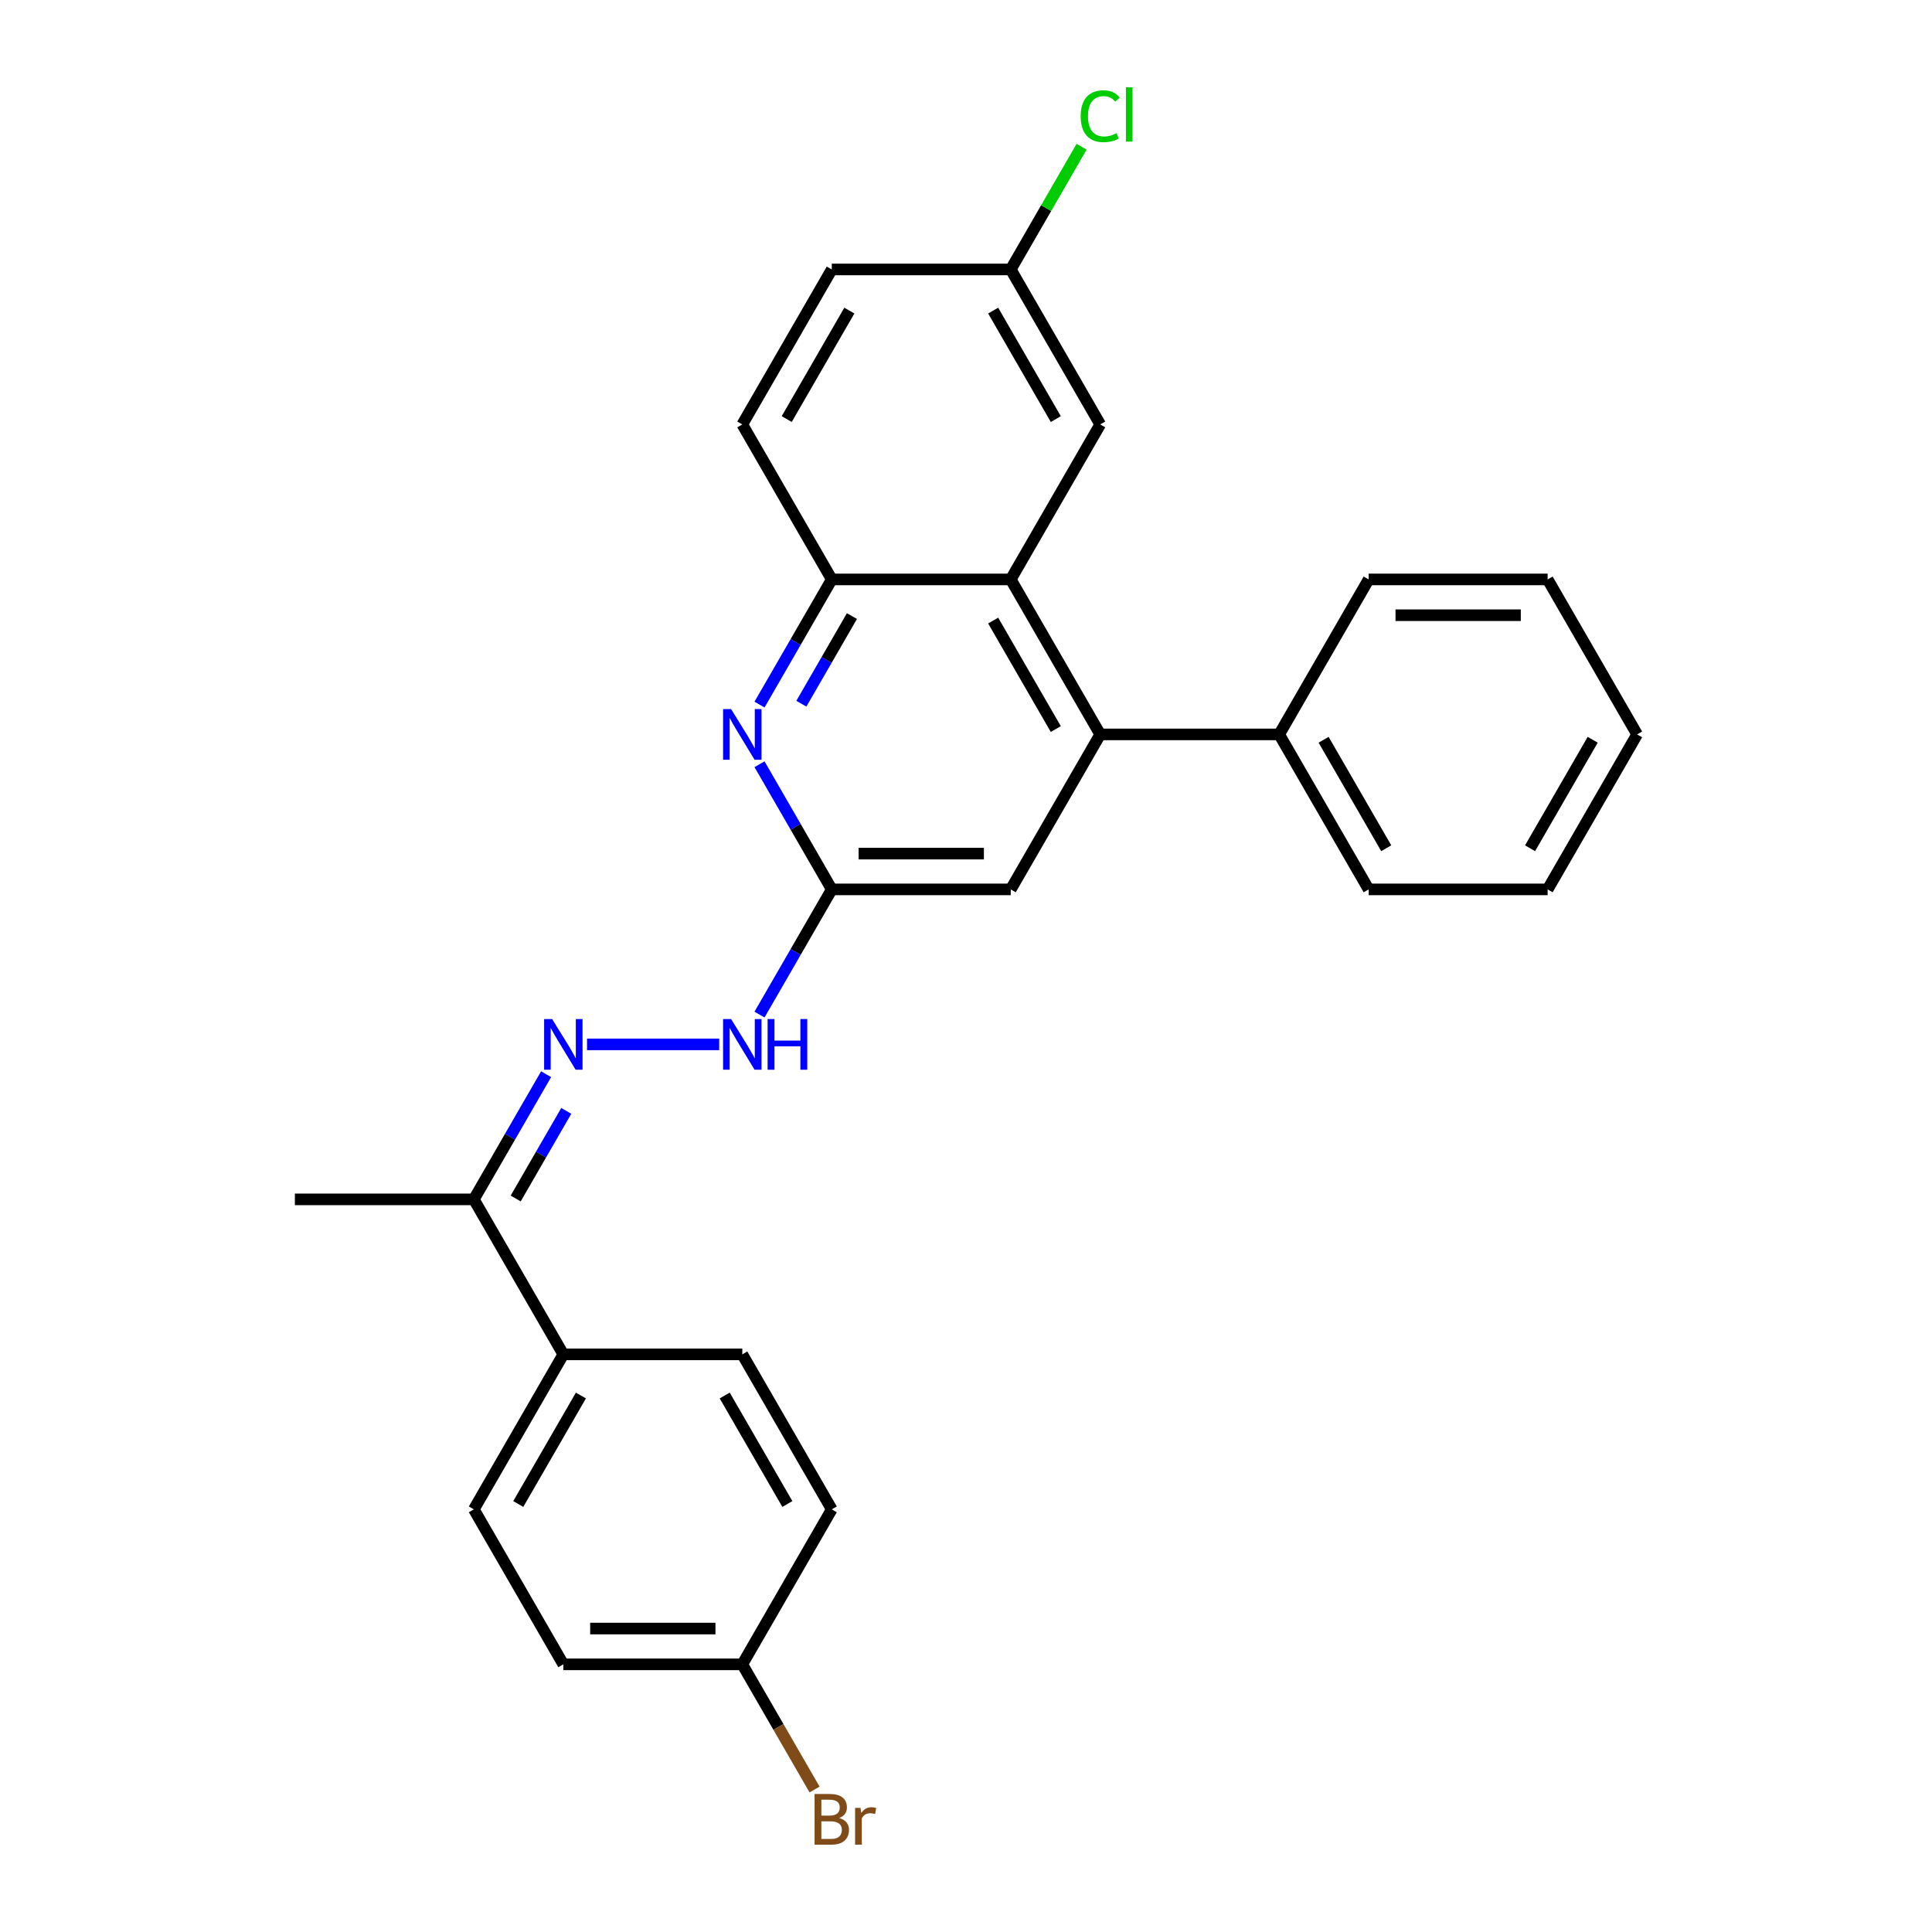 <?xml version='1.0' encoding='iso-8859-1'?>
<svg version='1.1' baseProfile='full'
              xmlns='http://www.w3.org/2000/svg'
                      xmlns:rdkit='http://www.rdkit.org/xml'
                      xmlns:xlink='http://www.w3.org/1999/xlink'
                  xml:space='preserve'
width='1000px' height='1000px' viewBox='0 0 1000 1000'>
<!-- END OF HEADER -->
<rect style='opacity:1.0;fill:#FFFFFF;stroke:none' width='1000' height='1000' x='0' y='0'> </rect>
<path class='bond-0' d='M 523.158,299.909 L 569.474,380.13' style='fill:none;fill-rule:evenodd;stroke:#000000;stroke-width:6px;stroke-linecap:butt;stroke-linejoin:miter;stroke-opacity:1' />
<path class='bond-0' d='M 514.061,321.205 L 546.482,377.36' style='fill:none;fill-rule:evenodd;stroke:#000000;stroke-width:6px;stroke-linecap:butt;stroke-linejoin:miter;stroke-opacity:1' />
<path class='bond-2' d='M 523.158,299.909 L 430.526,299.909' style='fill:none;fill-rule:evenodd;stroke:#000000;stroke-width:6px;stroke-linecap:butt;stroke-linejoin:miter;stroke-opacity:1' />
<path class='bond-8' d='M 523.158,299.909 L 569.474,219.687' style='fill:none;fill-rule:evenodd;stroke:#000000;stroke-width:6px;stroke-linecap:butt;stroke-linejoin:miter;stroke-opacity:1' />
<path class='bond-6' d='M 569.474,380.13 L 523.158,460.352' style='fill:none;fill-rule:evenodd;stroke:#000000;stroke-width:6px;stroke-linecap:butt;stroke-linejoin:miter;stroke-opacity:1' />
<path class='bond-10' d='M 569.474,380.13 L 662.106,380.13' style='fill:none;fill-rule:evenodd;stroke:#000000;stroke-width:6px;stroke-linecap:butt;stroke-linejoin:miter;stroke-opacity:1' />
<path class='bond-1' d='M 393.12,364.698 L 411.823,332.303' style='fill:none;fill-rule:evenodd;stroke:#0000FF;stroke-width:6px;stroke-linecap:butt;stroke-linejoin:miter;stroke-opacity:1' />
<path class='bond-1' d='M 411.823,332.303 L 430.526,299.909' style='fill:none;fill-rule:evenodd;stroke:#000000;stroke-width:6px;stroke-linecap:butt;stroke-linejoin:miter;stroke-opacity:1' />
<path class='bond-1' d='M 414.775,364.243 L 427.867,341.566' style='fill:none;fill-rule:evenodd;stroke:#0000FF;stroke-width:6px;stroke-linecap:butt;stroke-linejoin:miter;stroke-opacity:1' />
<path class='bond-1' d='M 427.867,341.566 L 440.959,318.89' style='fill:none;fill-rule:evenodd;stroke:#000000;stroke-width:6px;stroke-linecap:butt;stroke-linejoin:miter;stroke-opacity:1' />
<path class='bond-3' d='M 393.12,395.563 L 411.823,427.958' style='fill:none;fill-rule:evenodd;stroke:#0000FF;stroke-width:6px;stroke-linecap:butt;stroke-linejoin:miter;stroke-opacity:1' />
<path class='bond-3' d='M 411.823,427.958 L 430.526,460.352' style='fill:none;fill-rule:evenodd;stroke:#000000;stroke-width:6px;stroke-linecap:butt;stroke-linejoin:miter;stroke-opacity:1' />
<path class='bond-11' d='M 430.526,299.909 L 384.21,219.687' style='fill:none;fill-rule:evenodd;stroke:#000000;stroke-width:6px;stroke-linecap:butt;stroke-linejoin:miter;stroke-opacity:1' />
<path class='bond-5' d='M 430.526,460.352 L 411.823,492.747' style='fill:none;fill-rule:evenodd;stroke:#000000;stroke-width:6px;stroke-linecap:butt;stroke-linejoin:miter;stroke-opacity:1' />
<path class='bond-5' d='M 411.823,492.747 L 393.12,525.142' style='fill:none;fill-rule:evenodd;stroke:#0000FF;stroke-width:6px;stroke-linecap:butt;stroke-linejoin:miter;stroke-opacity:1' />
<path class='bond-27' d='M 430.526,460.352 L 523.158,460.352' style='fill:none;fill-rule:evenodd;stroke:#000000;stroke-width:6px;stroke-linecap:butt;stroke-linejoin:miter;stroke-opacity:1' />
<path class='bond-27' d='M 444.421,441.826 L 509.263,441.826' style='fill:none;fill-rule:evenodd;stroke:#000000;stroke-width:6px;stroke-linecap:butt;stroke-linejoin:miter;stroke-opacity:1' />
<path class='bond-4' d='M 303.842,540.574 L 372.252,540.574' style='fill:none;fill-rule:evenodd;stroke:#0000FF;stroke-width:6px;stroke-linecap:butt;stroke-linejoin:miter;stroke-opacity:1' />
<path class='bond-7' d='M 282.668,556.007 L 263.964,588.401' style='fill:none;fill-rule:evenodd;stroke:#0000FF;stroke-width:6px;stroke-linecap:butt;stroke-linejoin:miter;stroke-opacity:1' />
<path class='bond-7' d='M 263.964,588.401 L 245.261,620.796' style='fill:none;fill-rule:evenodd;stroke:#000000;stroke-width:6px;stroke-linecap:butt;stroke-linejoin:miter;stroke-opacity:1' />
<path class='bond-7' d='M 293.101,574.988 L 280.009,597.665' style='fill:none;fill-rule:evenodd;stroke:#0000FF;stroke-width:6px;stroke-linecap:butt;stroke-linejoin:miter;stroke-opacity:1' />
<path class='bond-7' d='M 280.009,597.665 L 266.917,620.341' style='fill:none;fill-rule:evenodd;stroke:#000000;stroke-width:6px;stroke-linecap:butt;stroke-linejoin:miter;stroke-opacity:1' />
<path class='bond-9' d='M 245.261,620.796 L 291.577,701.018' style='fill:none;fill-rule:evenodd;stroke:#000000;stroke-width:6px;stroke-linecap:butt;stroke-linejoin:miter;stroke-opacity:1' />
<path class='bond-21' d='M 245.261,620.796 L 152.629,620.796' style='fill:none;fill-rule:evenodd;stroke:#000000;stroke-width:6px;stroke-linecap:butt;stroke-linejoin:miter;stroke-opacity:1' />
<path class='bond-14' d='M 569.474,219.687 L 523.158,139.465' style='fill:none;fill-rule:evenodd;stroke:#000000;stroke-width:6px;stroke-linecap:butt;stroke-linejoin:miter;stroke-opacity:1' />
<path class='bond-14' d='M 546.482,216.917 L 514.061,160.761' style='fill:none;fill-rule:evenodd;stroke:#000000;stroke-width:6px;stroke-linecap:butt;stroke-linejoin:miter;stroke-opacity:1' />
<path class='bond-12' d='M 291.577,701.018 L 245.261,781.24' style='fill:none;fill-rule:evenodd;stroke:#000000;stroke-width:6px;stroke-linecap:butt;stroke-linejoin:miter;stroke-opacity:1' />
<path class='bond-12' d='M 300.674,722.314 L 268.253,778.47' style='fill:none;fill-rule:evenodd;stroke:#000000;stroke-width:6px;stroke-linecap:butt;stroke-linejoin:miter;stroke-opacity:1' />
<path class='bond-13' d='M 291.577,701.018 L 384.21,701.018' style='fill:none;fill-rule:evenodd;stroke:#000000;stroke-width:6px;stroke-linecap:butt;stroke-linejoin:miter;stroke-opacity:1' />
<path class='bond-22' d='M 662.106,380.13 L 708.423,460.352' style='fill:none;fill-rule:evenodd;stroke:#000000;stroke-width:6px;stroke-linecap:butt;stroke-linejoin:miter;stroke-opacity:1' />
<path class='bond-22' d='M 685.098,382.901 L 717.519,439.056' style='fill:none;fill-rule:evenodd;stroke:#000000;stroke-width:6px;stroke-linecap:butt;stroke-linejoin:miter;stroke-opacity:1' />
<path class='bond-23' d='M 662.106,380.13 L 708.423,299.909' style='fill:none;fill-rule:evenodd;stroke:#000000;stroke-width:6px;stroke-linecap:butt;stroke-linejoin:miter;stroke-opacity:1' />
<path class='bond-28' d='M 384.21,219.687 L 430.526,139.465' style='fill:none;fill-rule:evenodd;stroke:#000000;stroke-width:6px;stroke-linecap:butt;stroke-linejoin:miter;stroke-opacity:1' />
<path class='bond-28' d='M 407.202,216.917 L 439.623,160.761' style='fill:none;fill-rule:evenodd;stroke:#000000;stroke-width:6px;stroke-linecap:butt;stroke-linejoin:miter;stroke-opacity:1' />
<path class='bond-17' d='M 245.261,781.24 L 291.577,861.462' style='fill:none;fill-rule:evenodd;stroke:#000000;stroke-width:6px;stroke-linecap:butt;stroke-linejoin:miter;stroke-opacity:1' />
<path class='bond-18' d='M 384.21,701.018 L 430.526,781.24' style='fill:none;fill-rule:evenodd;stroke:#000000;stroke-width:6px;stroke-linecap:butt;stroke-linejoin:miter;stroke-opacity:1' />
<path class='bond-18' d='M 375.113,722.314 L 407.534,778.47' style='fill:none;fill-rule:evenodd;stroke:#000000;stroke-width:6px;stroke-linecap:butt;stroke-linejoin:miter;stroke-opacity:1' />
<path class='bond-16' d='M 523.158,139.465 L 430.526,139.465' style='fill:none;fill-rule:evenodd;stroke:#000000;stroke-width:6px;stroke-linecap:butt;stroke-linejoin:miter;stroke-opacity:1' />
<path class='bond-19' d='M 523.158,139.465 L 541.492,107.709' style='fill:none;fill-rule:evenodd;stroke:#000000;stroke-width:6px;stroke-linecap:butt;stroke-linejoin:miter;stroke-opacity:1' />
<path class='bond-19' d='M 541.492,107.709 L 559.826,75.954' style='fill:none;fill-rule:evenodd;stroke:#00CC00;stroke-width:6px;stroke-linecap:butt;stroke-linejoin:miter;stroke-opacity:1' />
<path class='bond-15' d='M 384.21,861.462 L 430.526,781.24' style='fill:none;fill-rule:evenodd;stroke:#000000;stroke-width:6px;stroke-linecap:butt;stroke-linejoin:miter;stroke-opacity:1' />
<path class='bond-20' d='M 384.21,861.462 L 402.913,893.856' style='fill:none;fill-rule:evenodd;stroke:#000000;stroke-width:6px;stroke-linecap:butt;stroke-linejoin:miter;stroke-opacity:1' />
<path class='bond-20' d='M 402.913,893.856 L 421.616,926.251' style='fill:none;fill-rule:evenodd;stroke:#7F4C19;stroke-width:6px;stroke-linecap:butt;stroke-linejoin:miter;stroke-opacity:1' />
<path class='bond-30' d='M 384.21,861.462 L 291.577,861.462' style='fill:none;fill-rule:evenodd;stroke:#000000;stroke-width:6px;stroke-linecap:butt;stroke-linejoin:miter;stroke-opacity:1' />
<path class='bond-30' d='M 370.315,842.935 L 305.472,842.935' style='fill:none;fill-rule:evenodd;stroke:#000000;stroke-width:6px;stroke-linecap:butt;stroke-linejoin:miter;stroke-opacity:1' />
<path class='bond-25' d='M 708.423,460.352 L 801.055,460.352' style='fill:none;fill-rule:evenodd;stroke:#000000;stroke-width:6px;stroke-linecap:butt;stroke-linejoin:miter;stroke-opacity:1' />
<path class='bond-24' d='M 708.423,299.909 L 801.055,299.909' style='fill:none;fill-rule:evenodd;stroke:#000000;stroke-width:6px;stroke-linecap:butt;stroke-linejoin:miter;stroke-opacity:1' />
<path class='bond-24' d='M 722.317,318.435 L 787.16,318.435' style='fill:none;fill-rule:evenodd;stroke:#000000;stroke-width:6px;stroke-linecap:butt;stroke-linejoin:miter;stroke-opacity:1' />
<path class='bond-26' d='M 801.055,299.909 L 847.371,380.13' style='fill:none;fill-rule:evenodd;stroke:#000000;stroke-width:6px;stroke-linecap:butt;stroke-linejoin:miter;stroke-opacity:1' />
<path class='bond-29' d='M 801.055,460.352 L 847.371,380.13' style='fill:none;fill-rule:evenodd;stroke:#000000;stroke-width:6px;stroke-linecap:butt;stroke-linejoin:miter;stroke-opacity:1' />
<path class='bond-29' d='M 791.958,439.056 L 824.379,382.901' style='fill:none;fill-rule:evenodd;stroke:#000000;stroke-width:6px;stroke-linecap:butt;stroke-linejoin:miter;stroke-opacity:1' />
<path  class='atom-2' d='M 378.411 367.014
L 387.007 380.909
Q 387.859 382.28, 389.23 384.762
Q 390.601 387.245, 390.675 387.393
L 390.675 367.014
L 394.158 367.014
L 394.158 393.247
L 390.564 393.247
L 381.338 378.055
Q 380.264 376.277, 379.115 374.239
Q 378.003 372.201, 377.67 371.571
L 377.67 393.247
L 374.261 393.247
L 374.261 367.014
L 378.411 367.014
' fill='#0000FF'/>
<path  class='atom-5' d='M 285.779 527.457
L 294.375 541.352
Q 295.227 542.723, 296.598 545.206
Q 297.969 547.688, 298.043 547.837
L 298.043 527.457
L 301.526 527.457
L 301.526 553.691
L 297.932 553.691
L 288.706 538.499
Q 287.631 536.721, 286.483 534.683
Q 285.371 532.645, 285.038 532.015
L 285.038 553.691
L 281.629 553.691
L 281.629 527.457
L 285.779 527.457
' fill='#0000FF'/>
<path  class='atom-6' d='M 378.411 527.457
L 387.007 541.352
Q 387.859 542.723, 389.23 545.206
Q 390.601 547.688, 390.675 547.837
L 390.675 527.457
L 394.158 527.457
L 394.158 553.691
L 390.564 553.691
L 381.338 538.499
Q 380.264 536.721, 379.115 534.683
Q 378.003 532.645, 377.67 532.015
L 377.67 553.691
L 374.261 553.691
L 374.261 527.457
L 378.411 527.457
' fill='#0000FF'/>
<path  class='atom-6' d='M 397.308 527.457
L 400.865 527.457
L 400.865 538.61
L 414.278 538.61
L 414.278 527.457
L 417.835 527.457
L 417.835 553.691
L 414.278 553.691
L 414.278 541.575
L 400.865 541.575
L 400.865 553.691
L 397.308 553.691
L 397.308 527.457
' fill='#0000FF'/>
<path  class='atom-20' d='M 559.359 60.151
Q 559.359 53.63, 562.397 50.221
Q 565.472 46.775, 571.29 46.775
Q 576.699 46.775, 579.59 50.591
L 577.144 52.592
Q 575.032 49.813, 571.29 49.813
Q 567.325 49.813, 565.213 52.481
Q 563.138 55.112, 563.138 60.151
Q 563.138 65.338, 565.287 68.006
Q 567.473 70.674, 571.697 70.674
Q 574.587 70.674, 577.959 68.932
L 578.997 71.711
Q 577.626 72.601, 575.551 73.119
Q 573.476 73.638, 571.179 73.638
Q 565.472 73.638, 562.397 70.155
Q 559.359 66.672, 559.359 60.151
' fill='#00CC00'/>
<path  class='atom-20' d='M 582.776 45.181
L 586.185 45.181
L 586.185 73.305
L 582.776 73.305
L 582.776 45.181
' fill='#00CC00'/>
<path  class='atom-21' d='M 434.361 941.017
Q 436.88 941.721, 438.14 943.277
Q 439.437 944.796, 439.437 947.056
Q 439.437 950.687, 437.103 952.762
Q 434.805 954.8, 430.433 954.8
L 421.615 954.8
L 421.615 928.567
L 429.359 928.567
Q 433.842 928.567, 436.102 930.382
Q 438.363 932.198, 438.363 935.533
Q 438.363 939.497, 434.361 941.017
M 425.135 931.531
L 425.135 939.757
L 429.359 939.757
Q 431.952 939.757, 433.286 938.719
Q 434.657 937.645, 434.657 935.533
Q 434.657 931.531, 429.359 931.531
L 425.135 931.531
M 430.433 951.836
Q 432.99 951.836, 434.361 950.613
Q 435.732 949.39, 435.732 947.056
Q 435.732 944.907, 434.213 943.833
Q 432.73 942.721, 429.877 942.721
L 425.135 942.721
L 425.135 951.836
L 430.433 951.836
' fill='#7F4C19'/>
<path  class='atom-21' d='M 445.403 935.755
L 445.81 938.386
Q 447.811 935.422, 451.072 935.422
Q 452.109 935.422, 453.517 935.792
L 452.961 938.905
Q 451.368 938.534, 450.479 938.534
Q 448.923 938.534, 447.885 939.164
Q 446.885 939.757, 446.07 941.202
L 446.07 954.8
L 442.587 954.8
L 442.587 935.755
L 445.403 935.755
' fill='#7F4C19'/>
</svg>
